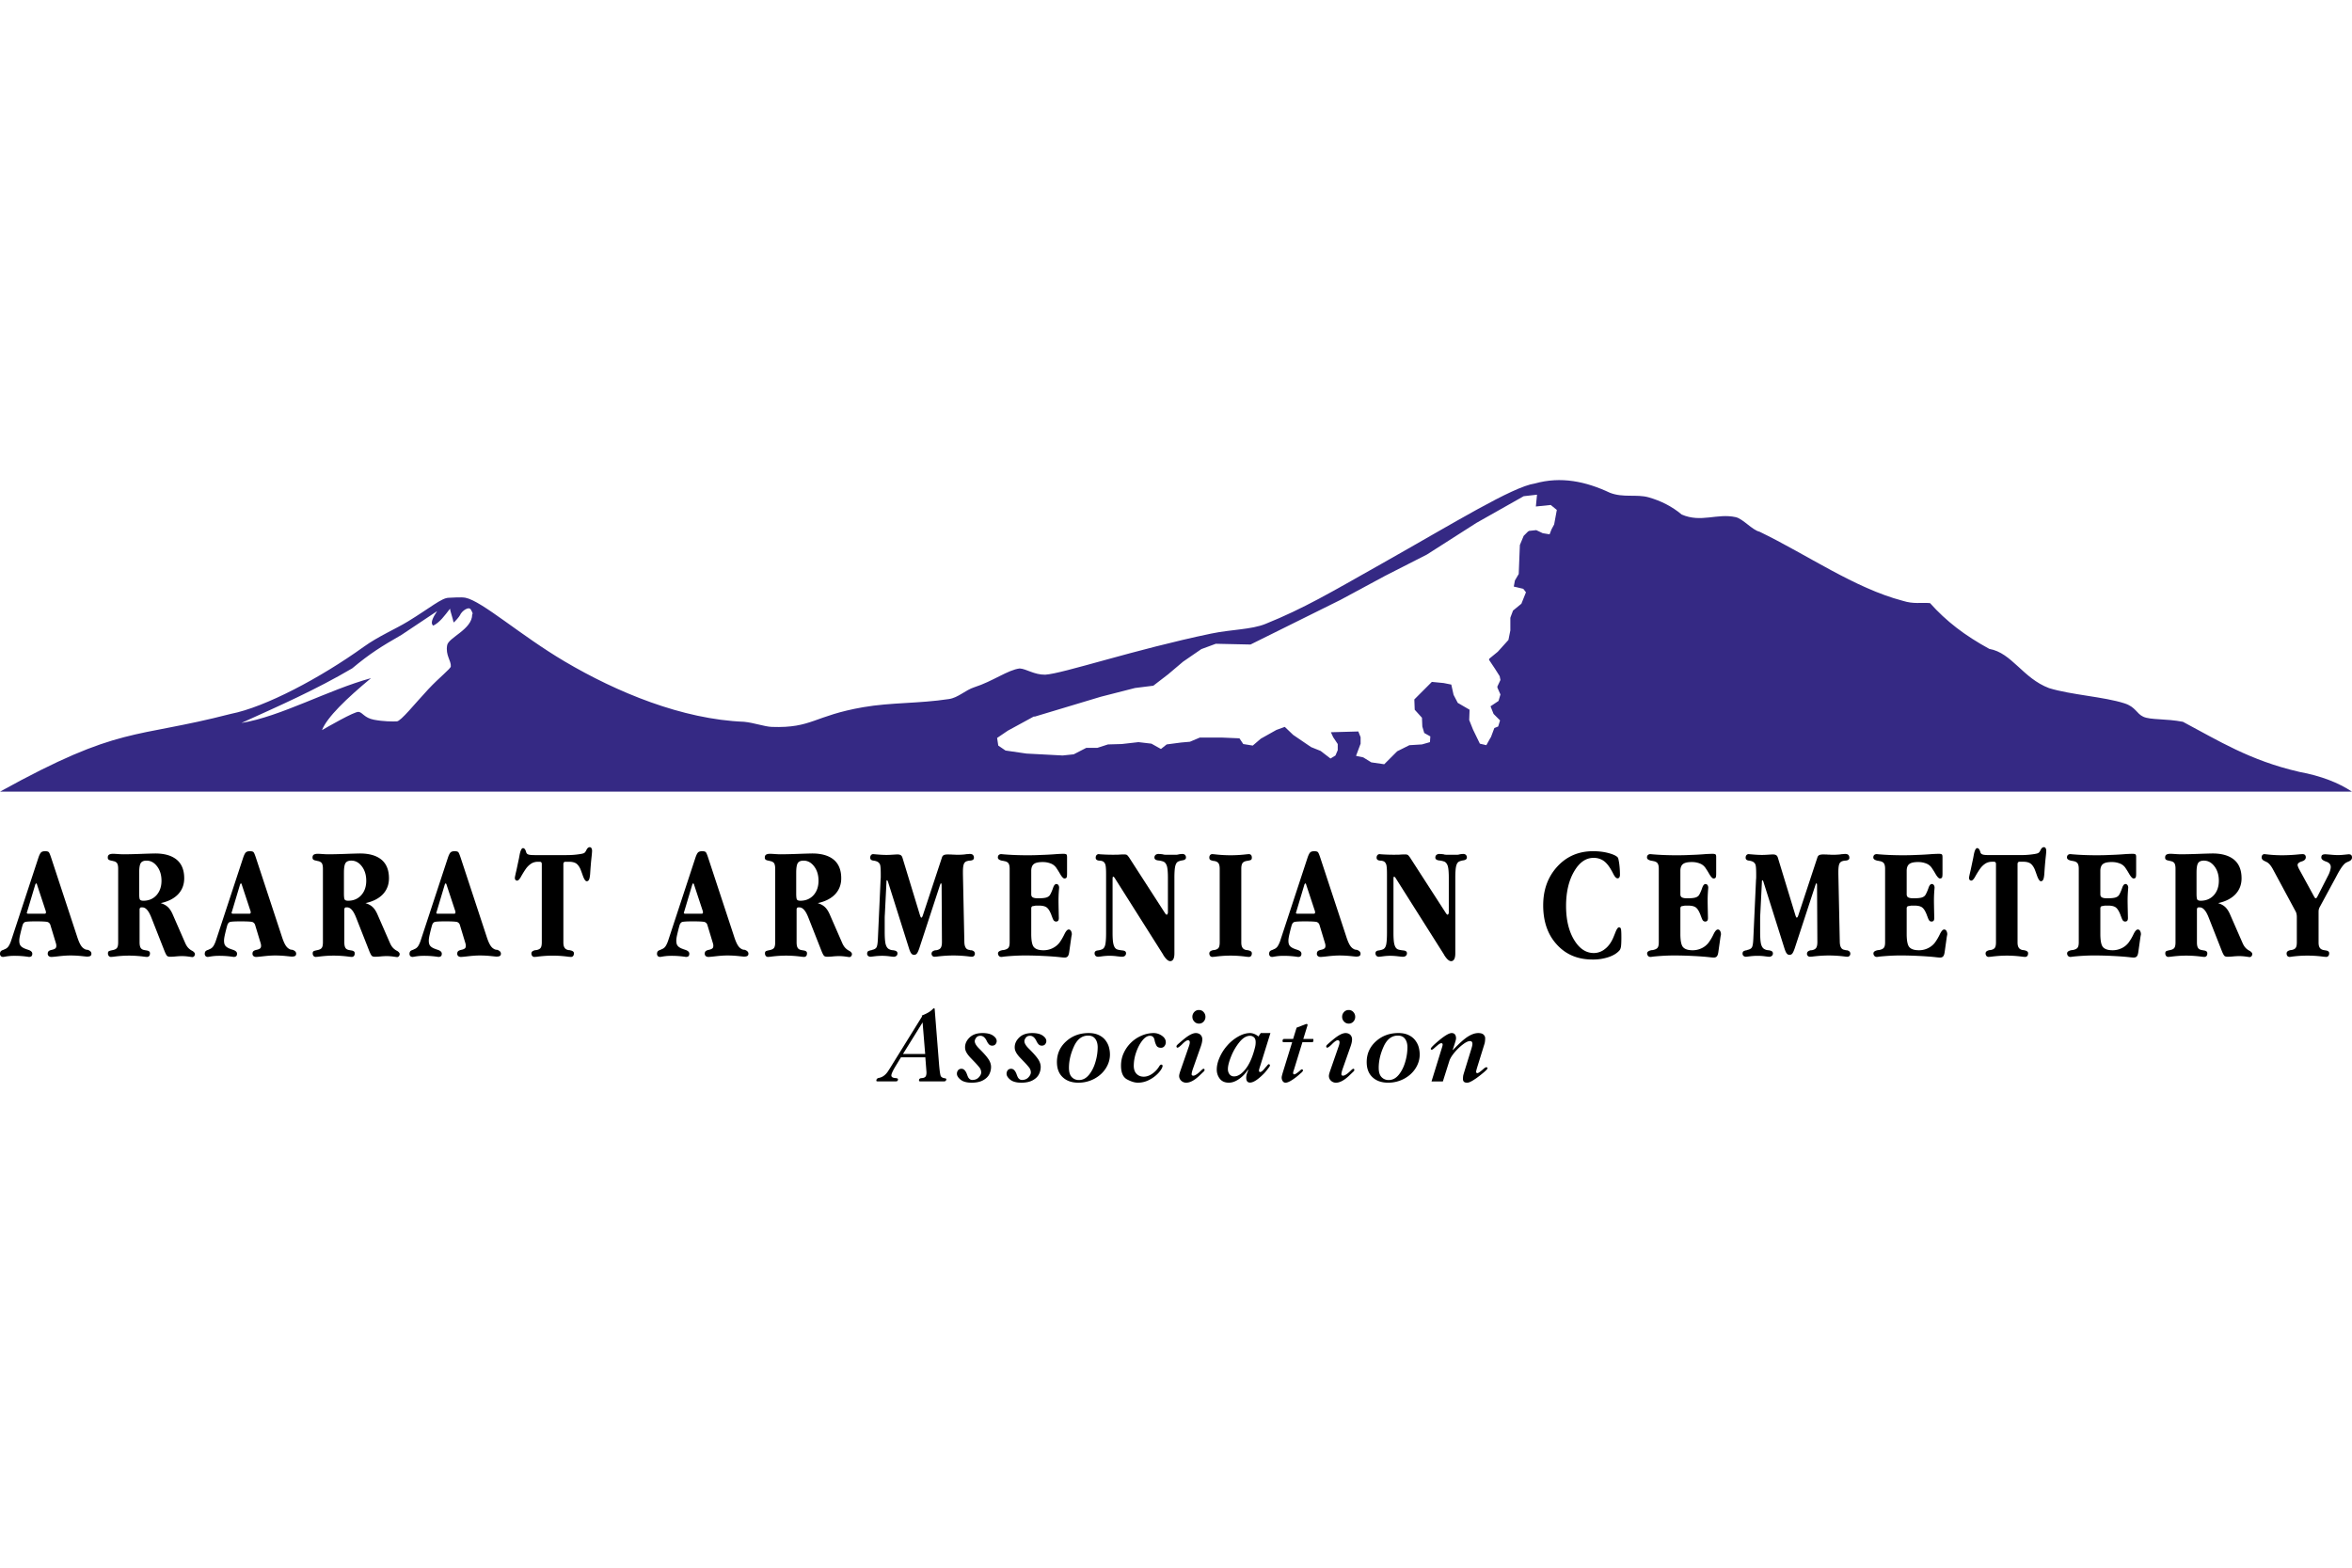 <svg width="240" height="160" fill="none" viewBox="0 0 240 160" xmlns="http://www.w3.org/2000/svg"><g clip-path="url(#prefix__a)"><path fill="#352984" fill-rule="evenodd" d="M0 80.796c12.354-6.83 13.55-5.348 23.546-7.935 3.52-.685 9.175-3.687 13.573-6.85 1.495-1.077 3.227-1.804 4.509-2.587 2.263-1.383 3.431-2.402 4.151-2.414.28-.005 1.279-.09 1.713-.004 1.69.333 5.615 3.838 10.123 6.5 5.338 3.153 12.003 5.914 18.31 6.16 1.02.1 2.096.497 2.83.523 4.122.144 4.266-1.135 9.344-2.015 2.832-.49 5.649-.36 8.72-.827.954-.132 1.679-.914 2.617-1.213 1.857-.591 3.428-1.775 4.616-1.91.675.037 1.47.648 2.6.636 1.801-.103 9.103-2.564 16.928-4.194 2.091-.436 4.093-.399 5.553-.99 3.962-1.605 6.572-3.165 11.868-6.152 7.455-4.205 13.328-7.838 15.618-8.179 2.676-.75 5.202-.207 7.658.946 1.352.532 2.731.121 3.948.466 1.248.354 2.383.923 3.38 1.758 1.982.86 3.606-.153 5.506.265.747.165 1.688 1.321 2.435 1.486 4.869 2.35 9.692 5.76 14.608 7.05 1.141.361 1.859.158 2.789.237 1.664 1.864 3.553 3.308 6.049 4.673 2.31.403 3.418 2.998 6.1 4.005 2.305.702 5.563.87 7.694 1.553 1.147.366 1.212 1.044 1.919 1.366.756.344 2.265.175 4.043.517 3.592 1.9 6.806 3.945 11.871 5.109 2.243.416 4.001 1.11 5.381 2.02zm48.183-18.074c.115-.142-.033-.277-.119-.474-.187-.432-.945.098-1.126.539-.051.125-.532.696-.654.738-.067-.372-.377-1.273-.366-1.401-.53.692-1.051 1.413-1.707 1.727-.329-.227-.065-.797.39-1.478l-3.628 2.421c-2.07 1.19-3.2 1.89-5.034 3.419-3.742 2.2-7.39 3.799-11.307 5.575 4.03-.659 8.846-3.376 13.229-4.576-2.538 2.11-4.488 3.991-5.005 5.307.523-.302 3.3-1.908 3.73-1.865.415.042.578.615 1.573.803.988.188 1.86.182 2.33.169.421-.012 1.85-1.822 3.225-3.292 1.12-1.198 2.27-2.08 2.288-2.318.045-.592-.558-1.13-.373-2.166.142-.792 2.554-1.614 2.554-3.128m79.419 3.059 9.175-4.553 4.549-2.452 4.277-2.179 5.054-3.23 4.821-2.724 1.361-.155-.117 1.206 1.516-.156.622.506-.272 1.479-.272.506-.195.505-.7-.116-.66-.312-.739.078-.117.078-.427.428-.389.934-.117 2.957-.389.662-.116.623.971.233.273.35-.467 1.168-.855.7-.234.623-.038.117v1.284l-.195.973-1.089 1.206-.855.7-.039.118.622.934.467.739.078.389-.311.661v.117l.311.7-.195.662-.816.545.311.779.661.661-.194.623-.389.155-.35.934-.078.117-.389.7-.661-.155-.699-1.44-.389-.973.038-1.05-1.205-.701-.427-.817-.234-1.05-.777-.156-1.206-.117-1.788 1.79.039 1.05.739.818.038.895.195.661.622.35-.039.584-.816.234-1.283.078-1.244.622L141.248 78l-1.322-.194-.817-.506-.738-.156.466-1.245v-.661l-.233-.584-2.799.078.233.506.466.7v.623l-.233.545-.505.311-1.011-.778-.972-.39-1.827-1.245-.856-.817-.855.311-1.594.895-.816.701-.972-.156-.389-.583-1.789-.078h-2.255l-1.011.428-.894.078-1.477.194-.583.467-.972-.545-1.322-.155-1.711.194-1.4.04-1.088.35h-1.128l-1.282.66-1.128.118-3.693-.195-2.138-.311-.739-.506-.117-.778 1.089-.74 2.643-1.44h.117l6.726-2.023 3.499-.895 1.866-.234 1.516-1.167 1.517-1.284 1.866-1.284 1.477-.545z" clip-rule="evenodd"/><path fill="#000" d="m5.219 87.538 2.635 8.005q.187.589.365.89.177.306.414.422.061.046.121.055a.4.4 0 0 0 .16.025h.017q.396.13.397.398 0 .162-.1.227-.103.07-.353.072-.065 0-.598-.059a11 11 0 0 0-1.124-.055q-.464 0-1.11.072-.638.075-.791.075a.42.42 0 0 1-.285-.092.31.31 0 0 1-.096-.24q0-.165.09-.251.09-.09.354-.146.252-.058.348-.155.083-.081.083-.243a1 1 0 0 0-.009-.138 2 2 0 0 0-.04-.16l-.558-1.84a.45.45 0 0 0-.285-.301q-.232-.064-1.195-.064-.882 0-1.093.064-.202.075-.284.397-.11.39-.234.931-.08.359-.08.578 0 .347.13.508.12.173.452.31a1 1 0 0 1 .13.05q.089.028.187.063.428.136.428.397 0 .179-.08.25-.082.082-.268.082a9.3 9.3 0 0 0-1.49-.113q-.509-.002-1.013.097a1 1 0 0 0-.113.016q-.16 0-.243-.083A.32.32 0 0 1 0 97.347q0-.153.072-.248.065-.09.292-.163a1 1 0 0 0 .089-.042.3.3 0 0 1 .058-.027q.034-.012.063-.028a.8.8 0 0 0 .326-.31q.153-.25.273-.637l2.752-8.37c.09-.263.18-.437.26-.517q.127-.13.421-.13.258 0 .362.088.09.083.25.575m-.55 5.442-.872-2.638a.5.5 0 0 0-.05-.136q-.032-.05-.057-.05-.022 0-.055.059a.5.5 0 0 0-.058.143l-.81 2.705-.016.03-.013.083c0 .025.01.044.038.055a.2.2 0 0 0 .105.025h1.642q.09 0 .121-.025a.08.08 0 0 0 .042-.072v-.105q0-.023-.006-.044-.003-.022-.01-.03m9.534-3.923v2.135q0 .52.082.625.087.112.34.113.827 0 1.344-.566.51-.575.51-1.473 0-.875-.444-1.464-.446-.591-1.08-.59-.419-.002-.581.234c-.114.16-.171.492-.171.986m2.196 3.116q.468.146.743.412c.188.18.358.444.508.803l1.26 2.884q.124.275.277.445a1.5 1.5 0 0 0 .469.348q.232.161.234.301a.33.33 0 0 1-.074.219.25.25 0 0 1-.194.096q-.016 0-.372-.05a5 5 0 0 0-.687-.05q-.273 0-.63.034a6 6 0 0 1-.557.033q-.244 0-.34-.105-.088-.097-.226-.422l-1.344-3.418q-.218-.567-.444-.826-.229-.269-.486-.267h-.113q-.1 0-.13.058-.05.055-.05.168v3.354q.002.373.114.552c.072.119.201.194.397.227l.185.033q.364.045.364.282c0 .13-.024.223-.08.284q-.08.096-.234.097l-.202-.017a12 12 0 0 0-1.639-.116 12 12 0 0 0-1.6.116q-.242.017-.219.017a.3.3 0 0 1-.226-.097.4.4 0 0 1-.088-.268q0-.152.08-.21.075-.056.406-.121.332-.066.444-.235.113-.163.113-.558v-7.514q0-.371-.105-.55-.104-.162-.372-.226a.2.2 0 0 1-.064-.008l-.033-.017a.1.1 0 0 0-.041-.008q-.291-.05-.362-.122-.083-.056-.083-.21.001-.21.13-.292.137-.088.42-.089.106 0 .469.025.356.025.604.025.614 0 1.81-.042a69 69 0 0 1 1.4-.041q1.446 0 2.216.647.75.64.75 1.886 0 .963-.62 1.627-.632.662-1.778.906m9.713-4.635 2.635 8.005q.187.589.365.89.177.306.414.422.061.046.121.055a.5.5 0 0 0 .16.025h.017q.397.129.397.398 0 .16-.1.227-.103.07-.353.071-.065 0-.598-.058a11 11 0 0 0-1.124-.055q-.464 0-1.11.072-.638.075-.791.075a.42.42 0 0 1-.285-.092.31.31 0 0 1-.096-.24q0-.165.09-.251.09-.09.354-.147.253-.056.348-.154.083-.081.083-.243a1 1 0 0 0-.009-.138 2 2 0 0 0-.04-.16l-.558-1.84a.45.45 0 0 0-.285-.302q-.232-.062-1.195-.063-.881 0-1.093.064-.202.075-.284.397-.111.39-.234.931-.08.359-.08.578 0 .347.13.508.12.173.452.31a1 1 0 0 1 .13.05q.089.028.188.063.426.135.427.397 0 .18-.08.249-.082.083-.268.083a9.3 9.3 0 0 0-1.49-.113q-.509-.002-1.013.096a1 1 0 0 0-.113.017q-.16 0-.243-.083a.32.32 0 0 1-.088-.235q0-.153.072-.248.065-.09.292-.163a1 1 0 0 0 .089-.042.3.3 0 0 1 .058-.027q.034-.013.063-.028a.8.8 0 0 0 .326-.31q.153-.25.273-.638l2.752-8.37c.09-.262.18-.436.26-.516q.127-.13.421-.13.258 0 .362.088.09.083.25.575m-.55 5.442-.872-2.639a.5.5 0 0 0-.05-.135q-.031-.05-.057-.05-.022 0-.055.059a.5.5 0 0 0-.058.143l-.81 2.705-.016.03-.013.083q-.002.038.038.055a.2.2 0 0 0 .105.025h1.642q.09 0 .121-.025a.08.08 0 0 0 .042-.072v-.105q0-.023-.006-.044-.003-.022-.01-.03m9.534-3.923v2.135q0 .52.082.625.087.112.34.113.827 0 1.344-.567.51-.574.51-1.472 0-.875-.444-1.464-.446-.592-1.08-.591-.419-.001-.581.235-.171.242-.171.986m2.196 3.116q.468.145.743.412.282.267.508.803l1.26 2.884q.125.275.277.445a1.5 1.5 0 0 0 .469.348q.233.161.234.301a.33.33 0 0 1-.074.218.25.25 0 0 1-.194.097q-.016 0-.372-.05a5 5 0 0 0-.687-.05q-.273 0-.63.034a6 6 0 0 1-.557.033q-.244 0-.34-.105-.088-.097-.226-.423l-1.344-3.417q-.218-.567-.444-.826-.229-.269-.486-.268h-.113q-.1 0-.13.059-.05.054-.05.168v3.353q.002.375.114.553c.072.119.201.194.397.227l.185.033q.364.045.364.281.002.194-.08.285-.08.096-.234.097l-.202-.017a12 12 0 0 0-1.639-.116q-.761 0-1.6.116-.241.017-.219.017a.3.3 0 0 1-.226-.097.4.4 0 0 1-.088-.268q0-.152.08-.21.075-.056.406-.121.331-.066.444-.235.113-.163.113-.558v-7.514q0-.372-.105-.55c-.069-.107-.193-.185-.372-.226a.2.2 0 0 1-.064-.008l-.033-.017a.1.1 0 0 0-.041-.008q-.291-.05-.362-.122-.083-.057-.083-.21.001-.21.13-.293.137-.088.42-.088.106 0 .469.025.356.025.604.025.613 0 1.81-.042a69 69 0 0 1 1.4-.041q1.446 0 2.216.646.75.64.75 1.887 0 .963-.62 1.627-.632.662-1.778.906m9.713-4.636 2.635 8.006q.186.589.365.89.177.306.413.422.063.046.122.055a.4.4 0 0 0 .16.025h.017q.397.129.397.398 0 .161-.1.226-.103.071-.353.072-.065 0-.598-.058a11 11 0 0 0-1.124-.055q-.463 0-1.11.072-.638.075-.791.074a.42.42 0 0 1-.285-.09.31.31 0 0 1-.096-.241q0-.165.09-.251.09-.09.354-.147.253-.056.348-.154.083-.08.083-.244a1 1 0 0 0-.009-.138 2 2 0 0 0-.041-.16l-.557-1.84a.45.45 0 0 0-.285-.3q-.232-.064-1.195-.064-.882 0-1.093.063-.202.075-.284.398-.11.39-.234.931-.08.359-.08.577 0 .348.13.509.12.173.452.309a1 1 0 0 1 .13.05l.187.063q.428.137.428.398 0 .178-.08.249-.082.083-.268.083a9.3 9.3 0 0 0-1.49-.113q-.509-.002-1.013.096a1 1 0 0 0-.113.017q-.16 0-.243-.083a.32.32 0 0 1-.088-.235q0-.153.072-.249.065-.09.292-.162a1 1 0 0 0 .089-.042.3.3 0 0 1 .058-.027.82.82 0 0 0 .39-.337c.101-.166.192-.382.272-.639l2.752-8.37c.09-.262.18-.436.26-.516q.127-.13.421-.13.258 0 .362.088.09.082.25.575m-.55 5.442-.872-2.638a.5.5 0 0 0-.05-.135q-.031-.05-.057-.05-.021 0-.056.058a.5.5 0 0 0-.058.144l-.808 2.704-.017.03-.013.084q-.002.038.038.055a.2.2 0 0 0 .105.025h1.642q.09 0 .121-.025a.08.08 0 0 0 .042-.072v-.105q0-.024-.006-.044-.003-.022-.01-.03m11.623-5.027h-.398q-.088 0-.135.058-.058.056-.058.177v8.005q0 .364.13.542.121.185.41.234.034 0 .075.003a.3.3 0 0 1 .064.014c.265.047.397.15.397.298q0 .194-.082.285-.08.096-.232.097a5 5 0 0 0-.218-.017 12 12 0 0 0-1.634-.116q-.782 0-1.64.116-.241.017-.217.017a.3.3 0 0 1-.227-.097.4.4 0 0 1-.088-.268q0-.248.414-.331h.072q.34-.057.46-.235.113-.161.114-.558v-7.989q0-.12-.05-.177a.2.2 0 0 0-.143-.058h-.205q-.36-.001-.654.169a2 2 0 0 0-.566.54q-.178.246-.452.714-.257.5-.444.5a.22.22 0 0 1-.172-.072.34.34 0 0 1-.063-.21c0-.061.052-.32.163-.785l.256-1.204.05-.268q.136-.776.364-.776.186 0 .298.331l.033.113q.064.164.235.21.162.058.654.058h3.182q.645 0 1.187-.072.542-.067.648-.146.113-.049.24-.323.14-.269.326-.268.12 0 .177.097a.54.54 0 0 1 .066.284q0 .178-.083.906-.062.623-.113 1.431-.038.451-.113.589-.08.17-.235.17-.194 0-.402-.582a16 16 0 0 0-.243-.663q-.187-.403-.436-.575-.27-.169-.712-.168m14.182-.416 2.636 8.005q.186.589.365.89.177.306.413.422a.3.3 0 0 0 .122.055.4.4 0 0 0 .16.025h.017q.397.13.397.398 0 .162-.1.227-.103.071-.353.072-.066 0-.598-.059a11 11 0 0 0-1.124-.055q-.464 0-1.11.072-.638.075-.791.075a.42.42 0 0 1-.285-.092.31.31 0 0 1-.096-.24q0-.165.09-.251.09-.09.354-.146.252-.058.348-.155.083-.081.083-.243a1 1 0 0 0-.008-.138 2 2 0 0 0-.042-.16l-.557-1.84a.45.45 0 0 0-.285-.301q-.232-.064-1.195-.064-.881 0-1.093.064-.202.075-.284.397-.11.39-.234.931-.08.359-.08.578 0 .347.13.508.12.173.452.31a1 1 0 0 1 .13.05q.089.028.187.063.428.136.428.397 0 .179-.08.25-.082.082-.268.082a9.3 9.3 0 0 0-1.49-.113q-.509-.002-1.013.097a1 1 0 0 0-.113.016q-.16 0-.243-.083a.32.32 0 0 1-.088-.235q0-.153.072-.248.065-.09.292-.163a1 1 0 0 0 .089-.042.3.3 0 0 1 .058-.027q.034-.012.063-.028a.8.8 0 0 0 .326-.31q.153-.25.273-.637l2.752-8.37c.09-.263.18-.437.26-.517q.127-.13.421-.13.258 0 .362.088.09.083.25.575m-.549 5.442-.872-2.638a.5.5 0 0 0-.05-.136q-.032-.05-.057-.05-.022 0-.055.059a.5.5 0 0 0-.059.143l-.808 2.705-.017.03-.013.083q-.002.038.038.055a.2.2 0 0 0 .105.025h1.642q.09 0 .121-.025a.08.08 0 0 0 .042-.072v-.105q0-.024-.006-.044-.003-.022-.01-.03m9.534-3.923v2.135q0 .52.082.625.087.112.34.113.827 0 1.344-.566.51-.575.51-1.473 0-.875-.444-1.464-.446-.591-1.08-.59-.419-.002-.581.234c-.114.16-.171.492-.171.986m2.196 3.116q.468.146.743.412c.188.18.358.444.508.803l1.26 2.884q.124.275.277.445a1.5 1.5 0 0 0 .469.348q.233.161.234.301a.33.33 0 0 1-.074.219.25.25 0 0 1-.194.096q-.016 0-.372-.05a5 5 0 0 0-.687-.05q-.273 0-.63.034a6 6 0 0 1-.557.033q-.244 0-.34-.105c-.058-.066-.135-.204-.226-.422l-1.344-3.417q-.218-.569-.444-.826-.229-.269-.486-.268h-.113q-.1 0-.13.058-.05.055-.05.168v3.354q.002.373.114.552c.072.119.201.194.397.227l.185.033q.365.045.365.282.001.194-.08.284-.08.096-.235.097l-.202-.017a12 12 0 0 0-1.639-.116 12 12 0 0 0-1.6.116q-.242.017-.219.017a.3.3 0 0 1-.226-.097.4.4 0 0 1-.088-.268q0-.152.08-.21.075-.056.406-.121.332-.066.444-.235.113-.163.113-.558v-7.514q0-.371-.105-.55-.104-.162-.372-.226a.2.2 0 0 1-.064-.008l-.033-.017a.1.1 0 0 0-.041-.008q-.291-.05-.362-.122-.083-.056-.083-.21 0-.21.13-.292.137-.088.42-.089.106 0 .469.025.356.025.604.025.614 0 1.81-.042a69 69 0 0 1 1.4-.041q1.445 0 2.216.647.75.64.75 1.886 0 .963-.62 1.627-.632.662-1.778.906m8.64-4.652 1.801 5.914q.043.121.072.169.025.05.058.05.04 0 .088-.072a1 1 0 0 0 .08-.197l1.935-5.864a.4.4 0 0 1 .194-.252q.145-.062.436-.063l.38.011q.072.011.251.011.088.011.445.01.17.001.444-.018.153-.009.356-.044.106 0 .185-.011.073-.009.163-.009.203 0 .306.097.107.107.105.301 0 .249-.394.282a1 1 0 0 0-.301.05.46.46 0 0 0-.332.298q-.095.228-.096.793v.234l.146 6.948q.014.38.138.566.112.194.378.227.025 0 .041.008l.034.017q.02.008.104.008h.03q.348.078.348.348a.304.304 0 0 1-.314.315q.016 0-.194-.017a13 13 0 0 0-1.689-.113q-.802 0-1.691.113a4 4 0 0 0-.218.017.3.3 0 0 1-.227-.089.32.32 0 0 1-.088-.226q0-.261.38-.348h.04a.3.3 0 0 0 .08-.008.1.1 0 0 0 .049-.009q.29-.063.397-.243.113-.185.114-.566l-.033-5.818a1 1 0 0 0-.017-.135q-.008-.05-.05-.05-.02 0-.046.042-.017.03-.05.127l-2.117 6.466q-.138.396-.243.525a.35.35 0 0 1-.276.138.34.34 0 0 1-.281-.13q-.116-.12-.243-.519l-2.158-6.842a.4.4 0 0 0-.05-.097.1.1 0 0 0-.063-.025q-.009 0-.025.05a.5.5 0 0 0-.008.119l-.163 3.279q-.017.241-.017.444v1.351q0 .944.105 1.31.117.388.373.494a.8.8 0 0 0 .196.072q.11.025.232.025l.05.016q.347.056.347.299 0 .169-.105.251a.42.42 0 0 1-.293.097q-.061 0-.444-.05a6 6 0 0 0-.71-.047q-.388.001-.777.047-.394.05-.42.05a.4.4 0 0 1-.251-.089.3.3 0 0 1-.097-.226q0-.138.064-.218.074-.074.317-.13a.2.2 0 0 0 .072-.008q.008-.008.017-.011l.016-.014c.243-.047.398-.138.47-.265q.113-.188.143-.876l.276-6.039a1 1 0 0 0 .01-.118q.006-.075.006-.141v-.315q0-.779-.08-.973a.6.6 0 0 0-.317-.306 1.5 1.5 0 0 0-.331-.083q-.348-.033-.348-.299a.4.4 0 0 1 .088-.268.3.3 0 0 1 .227-.096q-.04 0 .46.041.504.042.883.042.274 0 .646-.025.382-.025.478-.025.202 0 .331.072.12.082.171.243m16.802-.066v1.71q-.001.322-.055.406-.067.088-.21.088-.187.001-.494-.55a8 8 0 0 0-.301-.477 1.2 1.2 0 0 0-.566-.487 2.2 2.2 0 0 0-.872-.162q-.63 0-.889.201-.268.203-.267.713v2.373q0 .232.154.315.161.096.541.097.575-.001.842-.08.266-.083.378-.269.148-.248.301-.679.136-.43.348-.431.12 0 .201.105.079.107.08.276l-.017.196c-.03.379-.046.74-.046 1.091q0 .27.016 1.061.017.795.017.738 0 .185-.066.276-.072.088-.219.088a.3.3 0 0 1-.218-.096q-.082-.084-.193-.407a1 1 0 0 1-.066-.177l-.072-.17q-.203-.47-.453-.622-.253-.154-.736-.155h-.251q-.038 0-.089.003a.3.3 0 0 0-.072.014l-.187.033q-.105.006-.144.072-.05.056-.049.163v2.596q0 1.06.276 1.362.28.315.977.315c.322 0 .632-.069.921-.21q.43-.21.704-.566.234-.31.494-.834.24-.51.453-.511.136 0 .226.138a.7.7 0 0 1 .088.381 5 5 0 0 0-.072.412l-.196 1.392q-.046.31-.151.423-.107.12-.318.121-.104 0-.394-.033-.737-.083-1.767-.132a39 39 0 0 0-1.838-.05 22 22 0 0 0-2.188.116q-.186.033-.26.033-.169 0-.251-.105a.36.36 0 0 1-.096-.26q0-.242.477-.331h.066q.378-.066.516-.235.13-.154.13-.558v-7.514q0-.371-.121-.55-.12-.17-.42-.226a.2.2 0 0 1-.052-.008l-.061-.017a.3.3 0 0 0-.075-.008q-.475-.09-.474-.334-.001-.164.096-.263a.4.4 0 0 1 .265-.083q-.016 0 .163.017 1.13.1 2.495.1.8 0 1.413-.034a30 30 0 0 0 1.62-.09q.078 0 .168-.01l.428-.016q.257 0 .339.058.071.054.072.257zm10.954 2.14v7.708q0 .38-.105.583-.111.21-.323.21-.315 0-.712-.639l-.016-.041-4.952-7.834a.5.5 0 0 0-.071-.08.14.14 0 0 0-.081-.025q-.024 0-.033.058a1 1 0 0 0-.016.177v5.5q0 .866.105 1.207.099.363.339.47.164.07.558.113.372.033.372.281a.33.33 0 0 1-.113.268q-.104.096-.315.097-.073 0-.502-.05a5.6 5.6 0 0 0-1.487 0 6 6 0 0 1-.428.05.37.37 0 0 1-.268-.097.37.37 0 0 1-.096-.268c0-.16.11-.257.331-.281q.236-.033.397-.1.249-.08.348-.436.097-.356.097-1.254V89.2q0-.706-.072-.956-.09-.26-.276-.34a.9.9 0 0 0-.331-.066q-.381-.025-.381-.299 0-.162.088-.268a.29.29 0 0 1 .227-.096c-.009 0 .027.002.113.014a19 19 0 0 0 1.876.04q.22-.015.414-.024h.194q.185 0 .267.05.072.04.235.268l3.662 5.677a.5.5 0 0 0 .091.113q.04.04.072.041.059 0 .088-.072a.3.3 0 0 0 .042-.163v-3.525q0-.817-.097-1.179-.114-.374-.364-.48a2 2 0 0 0-.511-.114q-.402-.046-.403-.296a.34.34 0 0 1 .113-.27.45.45 0 0 1 .307-.097 3 3 0 0 1 .441.039q.03 0 .036.008.017 0 .033.017l.185.016h1.157l.113-.016.066-.017a2 2 0 0 1 .403-.047q.161-.002.268.097a.37.37 0 0 1 .096.268q0 .22-.331.281-.236.034-.397.1-.249.079-.348.428-.104.342-.105 1.263m6.826-.95v7.547q0 .364.129.542.12.185.412.234.033 0 .074.003a.3.3 0 0 1 .064.014c.265.047.397.15.397.298q0 .194-.083.285-.078.097-.231.097.02 0-.218-.017a12 12 0 0 0-1.643-.116q-.774 0-1.631.116-.24.017-.218.017a.3.3 0 0 1-.226-.097.4.4 0 0 1-.088-.268c0-.165.138-.279.414-.331h.063q.349-.057.469-.235.113-.163.113-.558v-7.514q0-.355-.113-.541-.104-.17-.38-.235a.03.03 0 0 0-.02-.008.1.1 0 0 1-.036-.009h-.082q-.291-.064-.354-.13-.074-.07-.074-.218 0-.153.088-.26a.3.3 0 0 1 .226-.088q-.024 0 .205.017a13.7 13.7 0 0 0 3.3 0q.226-.017.205-.017.145 0 .232.089.082.09.082.276 0 .145-.074.21-.062.056-.364.105-.362.049-.5.218-.137.18-.138.575m8.059-1.107 2.636 8.005q.186.589.364.89.178.306.414.422.063.046.121.055a.5.5 0 0 0 .16.025h.017q.397.129.397.398 0 .16-.099.227-.104.07-.353.071-.065 0-.599-.058a11 11 0 0 0-1.123-.055q-.464 0-1.11.072-.638.075-.792.075a.42.42 0 0 1-.284-.092.3.3 0 0 1-.097-.24q0-.165.091-.251.088-.09.354-.147.252-.056.347-.154.083-.081.083-.243a1 1 0 0 0-.008-.138 2 2 0 0 0-.042-.16l-.557-1.84a.45.45 0 0 0-.284-.302q-.234-.062-1.195-.063-.882 0-1.093.064-.202.075-.285.397-.11.39-.234.931-.079.359-.08.578 0 .347.13.508.12.173.452.31a1 1 0 0 1 .13.05q.09.028.188.063.427.135.428.397 0 .18-.081.249-.082.083-.267.083a9.3 9.3 0 0 0-1.49-.113q-.51-.002-1.013.096a1 1 0 0 0-.114.017q-.16 0-.242-.083a.32.32 0 0 1-.089-.235q0-.153.072-.248.065-.09.293-.163a1 1 0 0 0 .088-.042.3.3 0 0 1 .058-.027q.034-.013.064-.028a.8.8 0 0 0 .325-.31 2.8 2.8 0 0 0 .273-.638l2.752-8.37q.138-.395.259-.516.129-.13.423-.13.257 0 .361.088.091.083.251.575m-.549 5.442-.872-2.639a.5.5 0 0 0-.05-.135q-.033-.05-.058-.05-.021 0-.055.059a.4.4 0 0 0-.058.143l-.809 2.705-.016.03-.014.083q-.001.038.039.055a.2.2 0 0 0 .104.025h1.642q.09 0 .122-.025a.08.08 0 0 0 .041-.072v-.105q-.001-.023-.005-.044a.1.1 0 0 0-.011-.03m14.327-3.384v7.707q0 .38-.105.583-.113.21-.323.21-.315 0-.712-.639l-.017-.041-4.951-7.834a.5.5 0 0 0-.072-.08.13.13 0 0 0-.08-.025q-.024 0-.033.058a1 1 0 0 0-.016.177v5.5q0 .866.104 1.207.1.363.34.47.163.07.557.113.373.033.373.281a.33.33 0 0 1-.113.268q-.103.096-.315.097-.073 0-.502-.05a7 7 0 0 0-.759-.05q-.348 0-.729.05-.371.05-.427.05a.37.37 0 0 1-.268-.097.37.37 0 0 1-.097-.268c0-.16.111-.257.331-.281q.237-.033.398-.1.248-.08.348-.436.095-.356.096-1.254V89.2q0-.706-.072-.956-.09-.26-.275-.34a.9.9 0 0 0-.332-.066q-.38-.025-.38-.299 0-.162.088-.268a.3.3 0 0 1 .226-.096c-.008 0 .028.002.113.014a19 19 0 0 0 1.877.04q.219-.015.414-.024h.193a.54.54 0 0 1 .268.05q.072.04.235.268l3.662 5.677a.5.5 0 0 0 .091.113q.039.04.072.041.058 0 .088-.072a.3.3 0 0 0 .041-.163v-3.525q0-.817-.096-1.179c-.078-.249-.196-.409-.365-.48a2 2 0 0 0-.51-.114q-.403-.046-.403-.296 0-.174.113-.27a.44.44 0 0 1 .306-.097 3 3 0 0 1 .442.039q.028 0 .036.008.017 0 .033.017l.185.016h1.156l.113-.016.139-.034q.17-.03.331-.03.16-.002.267.097a.36.36 0 0 1 .097.268q0 .22-.331.281-.236.034-.398.1-.248.079-.347.428-.104.342-.105 1.263m8.969 2.799q0-2.386 1.446-3.958 1.438-1.562 3.654-1.561.856 0 1.592.199.728.203.922.447.065.08.146.633a9 9 0 0 1 .072 1.124.5.5 0 0 1-.063.268q-.057.097-.188.097-.208 0-.461-.52a7 7 0 0 0-.218-.395q-.363-.625-.776-.897a1.76 1.76 0 0 0-.993-.276q-1.175 0-1.982 1.392-.816 1.4-.817 3.513c0 1.395.271 2.547.809 3.448q.816 1.359 2.02 1.359a1.8 1.8 0 0 0 1.14-.412q.51-.39.834-1.127.09-.21.218-.533.21-.55.38-.55.147 0 .194.152.05.154.049.876 0 .654-.041.94-.046.273-.168.403-.382.425-1.093.665a5 5 0 0 1-1.642.249q-2.262 0-3.643-1.53-1.392-1.513-1.391-4.006m17.652-4.939v1.71q0 .322-.055.406-.065.088-.21.089-.187 0-.494-.55a8 8 0 0 0-.301-.478 1.22 1.22 0 0 0-.565-.486 2.2 2.2 0 0 0-.873-.163q-.63-.001-.888.202-.269.202-.268.712v2.373q0 .233.155.315.16.096.541.097.573-.001.841-.08.266-.083.378-.268.149-.249.301-.68.137-.43.348-.43.12 0 .201.104.08.107.08.276l-.016.197q-.046.566-.047 1.09 0 .27.017 1.061l.016.738q0 .186-.066.276-.072.088-.218.089a.3.3 0 0 1-.218-.097q-.082-.082-.193-.406a1 1 0 0 1-.067-.177l-.072-.171q-.203-.468-.452-.622-.253-.153-.737-.154h-.251l-.088.002a.3.3 0 0 0-.072.014l-.188.033q-.105.008-.143.072-.05.057-.05.163v2.597q0 1.06.276 1.362.281.314.977.314.486 0 .922-.21a1.95 1.95 0 0 0 .703-.566 5 5 0 0 0 .494-.834q.24-.51.453-.51.135 0 .226.137a.7.7 0 0 1 .089.381 5 5 0 0 0-.072.412l-.196 1.392q-.048.31-.152.423-.107.12-.317.121-.105 0-.395-.033-.736-.083-1.766-.132a39 39 0 0 0-1.838-.05q-1.035 0-2.189.116a2 2 0 0 1-.259.033q-.169 0-.251-.105a.36.36 0 0 1-.097-.26c0-.16.16-.273.477-.33h.067q.378-.066.516-.236.128-.154.129-.558v-7.513q0-.372-.121-.55-.121-.17-.419-.227a.2.2 0 0 1-.053-.008l-.061-.016a.3.3 0 0 0-.074-.009q-.476-.09-.475-.334-.002-.164.097-.262a.4.4 0 0 1 .265-.083q-.016 0 .162.016 1.13.1 2.495.1.8 0 1.413-.033a30 30 0 0 0 1.62-.092q.079 0 .169-.008l.427-.016q.257 0 .34.058.071.053.072.256m6.29.067 1.802 5.914q.043.121.072.168.025.05.058.05c.028 0 .055-.025.089-.072.038-.078.066-.14.08-.196l1.934-5.865a.4.4 0 0 1 .194-.251q.144-.063.436-.064l.38.011q.072.011.251.011.088.012.445.011.17.001.444-.019.153-.008.356-.044.105 0 .185-.011.073-.008.163-.008.202 0 .306.096.106.107.105.301 0 .249-.394.282a1 1 0 0 0-.301.05.47.47 0 0 0-.332.298q-.095.228-.096.793v.235l.146 6.947q.015.38.138.566.113.195.378.227a.1.1 0 0 1 .041.008l.034.017a.4.4 0 0 0 .104.008h.031q.347.078.347.348a.3.3 0 0 1-.314.315l-.194-.017a13 13 0 0 0-1.689-.113q-.802.001-1.691.113-.242.017-.218.017a.32.32 0 0 1-.227-.088.3.3 0 0 1-.088-.227q0-.261.381-.348h.038a.3.3 0 0 0 .081-.008.1.1 0 0 0 .049-.008q.29-.064.398-.244.112-.186.113-.566l-.033-5.818a1 1 0 0 0-.017-.135q-.008-.05-.05-.05-.02 0-.046.042a1 1 0 0 0-.05.127l-2.117 6.467q-.138.394-.243.525a.35.35 0 0 1-.276.138.34.34 0 0 1-.281-.13q-.115-.12-.243-.52l-2.158-6.842a.4.4 0 0 0-.05-.096.1.1 0 0 0-.063-.025q-.009 0-.025.05a.5.5 0 0 0-.008.118l-.163 3.279a7 7 0 0 0-.017.445v1.351q0 .944.105 1.31.117.388.373.493a.8.8 0 0 0 .196.072q.112.025.232.025l.049.017c.232.035.348.138.348.298q0 .169-.105.252a.42.42 0 0 1-.292.096q-.064 0-.445-.05a6 6 0 0 0-.709-.046q-.389 0-.778.047-.394.05-.42.05a.4.4 0 0 1-.251-.09.3.3 0 0 1-.097-.226q0-.138.064-.218.074-.073.317-.13a.2.2 0 0 0 .072-.008l.017-.011.016-.014c.243-.047.398-.138.469-.265q.114-.187.144-.876l.276-6.038q.007-.041.011-.119.005-.075.005-.141v-.315q0-.778-.08-.972a.6.6 0 0 0-.317-.307 1.5 1.5 0 0 0-.331-.083q-.348-.033-.348-.298a.4.4 0 0 1 .088-.268.3.3 0 0 1 .227-.097q-.04 0 .46.041.504.042.884.042.273 0 .645-.025.382-.025.478-.025.202 0 .331.072.12.082.171.243m16.803-.067v1.71q-.001.322-.055.406-.065.088-.21.089-.187 0-.494-.55a8 8 0 0 0-.301-.478 1.2 1.2 0 0 0-.566-.486 2.2 2.2 0 0 0-.872-.163q-.63-.001-.889.202-.268.202-.267.712v2.373q0 .233.154.315.161.096.541.097.575-.001.842-.08.266-.083.378-.268.148-.249.301-.68.137-.43.348-.43.12 0 .201.104.079.107.08.276l-.016.197q-.047.566-.047 1.09 0 .27.016 1.061.017.797.017.738 0 .186-.066.276-.072.088-.219.089a.28.28 0 0 1-.217-.097q-.083-.082-.194-.406a1 1 0 0 1-.066-.177l-.072-.171q-.203-.468-.452-.622-.254-.153-.737-.154h-.251l-.089.002a.3.3 0 0 0-.072.014l-.187.033q-.105.008-.144.072-.05.057-.049.163v2.597q0 1.06.276 1.362.28.314.977.314c.322 0 .632-.069.921-.21q.43-.21.704-.566a5.3 5.3 0 0 0 .494-.834q.24-.51.453-.51.136 0 .226.137a.7.7 0 0 1 .088.381 5 5 0 0 0-.071.412l-.196 1.392q-.047.31-.152.423-.107.12-.318.121-.104 0-.394-.033-.736-.083-1.767-.132a39 39 0 0 0-1.838-.05q-1.034 0-2.188.116-.186.033-.26.033-.169 0-.251-.105a.36.36 0 0 1-.096-.26c0-.16.16-.273.477-.33h.066q.378-.066.516-.236.13-.154.13-.558v-7.513q0-.372-.121-.55-.12-.17-.42-.227a.2.2 0 0 1-.052-.008l-.061-.016a.3.3 0 0 0-.074-.009q-.476-.09-.475-.334-.001-.164.096-.262a.4.4 0 0 1 .265-.083q-.016 0 .163.016 1.13.1 2.495.1.8 0 1.413-.033a30 30 0 0 0 1.62-.092q.078 0 .168-.008l.428-.016q.256 0 .339.058.071.053.072.256zm8.249.497h-.397q-.089 0-.135.058-.058.055-.058.177v8.006q0 .363.129.541.12.186.412.235.032 0 .074.003a.3.3 0 0 1 .064.013c.265.047.397.15.397.299q0 .194-.083.284-.078.096-.232.097.021 0-.217-.017a12 12 0 0 0-1.634-.115q-.782 0-1.64.115-.241.017-.218.017a.3.3 0 0 1-.226-.097.4.4 0 0 1-.088-.268q0-.248.414-.331h.072q.34-.058.46-.235.113-.161.114-.558v-7.989q0-.12-.05-.177a.2.2 0 0 0-.144-.058h-.204q-.36 0-.654.169a2 2 0 0 0-.566.541q-.178.244-.452.713-.257.5-.445.5a.22.22 0 0 1-.171-.072.34.34 0 0 1-.063-.21q-.002-.089.163-.785l.256-1.204.05-.268q.136-.775.364-.776.186 0 .298.331l.033.114q.064.163.235.21.16.057.654.058h3.182q.645 0 1.187-.072.54-.067.648-.147.113-.048.24-.323.14-.269.326-.268.12.001.177.097a.54.54 0 0 1 .066.285q0 .177-.083.906-.062.622-.113 1.43-.038.453-.113.589-.08.17-.235.171-.192.001-.403-.583a14 14 0 0 0-.243-.663q-.186-.403-.436-.574-.269-.17-.712-.169m11.512-.497v1.71q0 .322-.055.406-.065.088-.21.089-.187 0-.494-.55a8 8 0 0 0-.301-.478 1.2 1.2 0 0 0-.565-.486 2.2 2.2 0 0 0-.872-.163q-.631-.001-.889.202-.269.202-.268.712v2.373q.001.233.155.315.16.096.541.097.574-.001.841-.08.266-.083.378-.268.149-.249.301-.68.136-.43.348-.43.12 0 .201.104a.45.45 0 0 1 .081.276q0-.015-.017.197-.046.566-.047 1.09 0 .27.017 1.061l.016.738q0 .186-.066.276-.072.088-.218.089a.3.3 0 0 1-.218-.097q-.082-.082-.193-.406a1.3 1.3 0 0 1-.067-.177l-.072-.171q-.204-.468-.452-.622-.252-.153-.737-.154h-.251l-.088.002a.3.3 0 0 0-.072.014l-.188.033q-.105.008-.143.072-.05.057-.05.163v2.597q0 1.06.276 1.362.282.314.977.314.486 0 .922-.21a1.95 1.95 0 0 0 .703-.566 5 5 0 0 0 .494-.834q.24-.51.453-.51.136 0 .226.137a.7.7 0 0 1 .089.381 5 5 0 0 0-.072.412l-.196 1.392q-.047.31-.152.423-.108.12-.317.121-.104 0-.395-.033-.736-.083-1.766-.132a39 39 0 0 0-1.838-.05q-1.035 0-2.189.116a2 2 0 0 1-.259.033q-.169 0-.251-.105a.36.36 0 0 1-.097-.26c0-.16.16-.273.478-.33h.066q.378-.066.516-.236.129-.154.13-.558v-7.513q-.001-.372-.122-.55-.121-.17-.419-.227a.2.2 0 0 1-.053-.008l-.061-.016a.3.3 0 0 0-.074-.009q-.475-.09-.475-.334-.001-.164.097-.262a.4.4 0 0 1 .265-.083q-.016 0 .162.016 1.13.1 2.495.1.8 0 1.413-.033a30 30 0 0 0 1.62-.092q.078 0 .169-.008l.427-.016q.257 0 .34.058.071.053.072.256m6.161 1.602v2.136q0 .519.082.624.087.113.34.113.827 0 1.344-.566.51-.575.51-1.473 0-.874-.444-1.464-.446-.591-1.079-.59-.42 0-.582.234c-.113.16-.171.492-.171.986m2.196 3.116q.469.146.743.412c.188.18.359.445.508.804l1.261 2.883q.124.275.276.445.162.186.436.332l.033.016q.233.16.234.302a.33.33 0 0 1-.074.218.25.25 0 0 1-.193.097q-.017 0-.373-.05a5 5 0 0 0-.687-.05q-.273 0-.629.033a6 6 0 0 1-.558.033q-.245 0-.339-.105c-.058-.066-.136-.204-.227-.422l-1.344-3.417q-.218-.569-.444-.826-.229-.269-.486-.268h-.113q-.1 0-.13.058-.05.055-.049.168v3.354q0 .374.113.553c.072.118.201.193.397.226l.185.033q.365.045.365.282.001.194-.08.284-.08.096-.235.097l-.202-.017a12 12 0 0 0-1.639-.115q-.761 0-1.6.115a4 4 0 0 0-.218.017.3.3 0 0 1-.227-.097.4.4 0 0 1-.088-.268q0-.151.08-.21.075-.056.406-.121.332-.065.444-.235.113-.163.113-.558v-7.514q0-.371-.105-.55-.103-.162-.372-.226a.2.2 0 0 1-.064-.008l-.033-.017a.1.1 0 0 0-.041-.008q-.29-.05-.362-.121-.082-.058-.082-.21 0-.211.129-.293.137-.088.42-.089.106 0 .469.025.356.025.604.025.614 0 1.811-.041a69 69 0 0 1 1.399-.042q1.446 0 2.216.647.75.64.751 1.886 0 .963-.621 1.627-.632.663-1.777.907zm8.256-3.494 1.556 2.848a.4.4 0 0 0 .08.113q.043.042.072.041.041 0 .083-.041a.4.4 0 0 0 .08-.113l1.107-2.169q.129-.24.193-.478.075-.24.074-.395 0-.389-.477-.55c-.323-.11-.486-.245-.486-.414q0-.185.097-.26.099-.07.315-.071.073 0 .543.041.469.042.734.042.286 0 .688-.042l.405-.041q.186.001.268.08.079.082.08.251 0 .261-.331.398a3 3 0 0 0-.276.13q-.177.096-.436.453-.235.324-.591 1.011l-1.639 3.028a1 1 0 0 0-.105.243q-.033.12-.033.29v3.119q0 .371.13.55.12.177.403.226l.185.033c.243.03.364.127.364.282q0 .185-.08.276a.28.28 0 0 1-.235.105 4 4 0 0 0-.218-.017 12.3 12.3 0 0 0-3.245-.016 2 2 0 0 1-.251.033.31.31 0 0 1-.235-.097q-.079-.082-.08-.268c0-.165.138-.279.414-.331h.047q.349-.057.469-.235.113-.164.113-.558v-2.591a1.3 1.3 0 0 0-.033-.307.8.8 0 0 0-.096-.268l-2.222-4.13-.066-.121q-.315-.59-.63-.76a5 5 0 0 0-.229-.113q-.315-.136-.314-.381 0-.153.082-.243a.28.28 0 0 1 .194-.089q-.01 0 .168.017.794.1 1.625.1.891 0 1.836-.1.276-.017.251-.017.179.001.259.08.091.09.091.235 0 .307-.414.431-.422.13-.422.362a.5.5 0 0 0 .041.171q.033.097.097.227M94.422 107.91h-2.487l-.535.881q-.445.735-.445.973 0 .218.363.259.313.021.313.114 0 .228-.198.228h-1.894q-.115 0-.115-.072 0-.228.255-.28a1.26 1.26 0 0 0 .527-.233q.223-.171.387-.414.165-.244.461-.731l3.03-4.889-.024-.093.12-.052.119-.051q.552-.239.832-.518.123-.125.172-.125.075 0 .075.104l.452 5.707q.083.922.165 1.098.083.176.387.228.14.01.173.072.016.021 0 .093-.05.156-.206.156h-2.47q-.075 0-.099-.062a.3.3 0 0 1 0-.094q.042-.176.288-.176.345-.03.42-.238.075-.207.041-.497zm-.28-3.563-2 3.221h2.264zm5.98 5.096a.84.84 0 0 0-.206-.528 9 9 0 0 0-.56-.622l-.337-.352a3 3 0 0 1-.276-.331 1.7 1.7 0 0 1-.197-.347 1 1 0 0 1-.07-.378q0-.55.465-1t1.313-.45q.708 0 1.079.259.37.258.371.559 0 .165-.116.316-.115.15-.337.15a.44.44 0 0 1-.321-.114 1.3 1.3 0 0 1-.231-.342q-.254-.549-.659-.549-.288 0-.432.197t-.144.352q0 .321.478.788.658.651.922 1.051.263.399.263.792 0 .394-.185.756-.185.363-.634.606-.449.244-1.157.244-.75 0-1.128-.306-.379-.306-.379-.606 0-.207.12-.357t.35-.15q.337 0 .543.528.066.186.124.311a.6.6 0 0 0 .168.212.42.42 0 0 0 .268.088q.411 0 .659-.264.247-.264.247-.513zm5.067 0a.84.84 0 0 0-.206-.528 9 9 0 0 0-.56-.622l-.338-.352a3 3 0 0 1-.276-.331 1.7 1.7 0 0 1-.197-.347 1 1 0 0 1-.07-.378q0-.55.465-1t1.314-.45q.708 0 1.078.259.37.258.371.559 0 .165-.115.316-.116.15-.338.15a.44.44 0 0 1-.321-.114 1.3 1.3 0 0 1-.231-.342q-.255-.549-.658-.549-.288 0-.433.197-.144.197-.144.352 0 .321.478.788.658.651.922 1.051t.264.792q0 .394-.186.756-.185.363-.634.606-.449.244-1.157.244-.748 0-1.128-.306-.378-.306-.378-.606 0-.207.119-.357t.35-.15q.338 0 .543.528.066.186.124.311a.6.6 0 0 0 .169.212.42.42 0 0 0 .267.088q.411 0 .659-.264.247-.264.247-.513m2.661-1.046q0-1.263.939-2.113.94-.849 2.297-.849.601 0 1.03.202.428.201.683.533t.358.704q.103.373.103.757 0 .735-.42 1.398t-1.165 1.067a3.4 3.4 0 0 1-1.643.404q-.996 0-1.589-.555-.593-.554-.593-1.548m1.227.59q0 .653.293.948a.98.98 0 0 0 .728.295q.585 0 1.021-.533.437-.534.663-1.316a5.3 5.3 0 0 0 .227-1.486q0-.538-.247-.87-.248-.332-.725-.332-.947 0-1.453 1.114-.507 1.113-.507 2.18m5.313-.228q0-.714.293-1.325a3.5 3.5 0 0 1 1.828-1.746 3.1 3.1 0 0 1 1.206-.253q.453 0 .848.274.395.275.395.668a.63.63 0 0 1-.131.383.43.43 0 0 1-.363.177q-.329 0-.453-.213a1.8 1.8 0 0 1-.189-.512q-.075-.498-.478-.498-.394 0-.778.482-.382.482-.63 1.196a4.2 4.2 0 0 0-.247 1.378q0 .538.284.828.285.29.729.29.436 0 .865-.295.427-.295.7-.73.116-.207.23-.207.108 0 .124.093a.14.14 0 0 1 0 .093q-.05.26-.408.658a3.3 3.3 0 0 1-.918.699q-.56.3-1.186.301-.477 0-1.099-.332-.621-.331-.622-1.409m8.163-2.019-.84 2.382q-.1.3-.116.482-.017.18.174.181.147 0 .428-.207.164-.125.354-.311t.247-.186q.115 0 .115.114a.2.2 0 0 1-.07.15l-.515.492q-.724.663-1.284.663a.72.72 0 0 1-.515-.202.66.66 0 0 1-.21-.492q0-.135.116-.487l.839-2.413q.132-.353.132-.518 0-.218-.189-.218-.198 0-.61.425-.345.331-.452.331t-.108-.134q0-.063.062-.13.061-.068.223-.207.16-.14.358-.305.839-.715 1.333-.715.173 0 .326.072a.57.57 0 0 1 .243.223q.09.15.09.347 0 .269-.132.663zm-.882-2.963q0-.279.19-.487a.62.62 0 0 1 .477-.207q.297 0 .482.213a.7.7 0 0 1 .185.481.7.7 0 0 1-.189.492.62.62 0 0 1-.477.202.63.63 0 0 1-.47-.207.68.68 0 0 1-.197-.487zm7.965 1.658-1.037 3.335a4 4 0 0 0-.132.456q0 .186.107.186.181 0 .453-.342.082-.093.14-.166.083-.082.132-.145.107-.145.173-.145.049 0 .082.042a.14.14 0 0 1 .033.093q0 .072-.247.383l-.058.073-.082.103a3 3 0 0 1-.33.363q-.831.818-1.317.818-.387 0-.387-.497 0-.322.222-.787h-.066q-.378.57-.906.932-.526.363-1.021.363-.609 0-.922-.399a1.5 1.5 0 0 1-.313-.948q0-.58.297-1.243a4.7 4.7 0 0 1 .786-1.217 4.3 4.3 0 0 1 1.116-.906q.626-.352 1.202-.352.189 0 .42.088.23.087.428.264l.239-.352zm-1.581 1.491q.075-.28.074-.559 0-.352-.177-.503a.6.6 0 0 0-.391-.15q-.552 0-1.07.627a5.6 5.6 0 0 0-.857 1.455q-.337.83-.337 1.305a.85.85 0 0 0 .168.544.56.56 0 0 0 .466.212q.584 0 1.177-.761t.947-2.17m2.884 2.403.914-2.962h-.881q-.099 0-.099-.125 0-.207.182-.207h.897l.354-1.15.865-.331.066-.031q.016-.01.082-.01h.05q.081.03.041.165l-.42 1.357h.971q.058 0 .058.036v.171q0 .125-.181.125h-.939l-.848 2.765a1 1 0 0 1-.037.109q-.029.078-.045.145a.5.5 0 0 0-.017.119q0 .145.115.145.082 0 .223-.103l.049-.031.041-.031q.149-.105.264-.208.132-.134.189-.134.124 0 .124.124 0 .052-.189.238a.4.4 0 0 0-.05.036l-.041.037-.058.052a6 6 0 0 1-.749.58q-.437.29-.692.29a.34.34 0 0 1-.284-.15.66.66 0 0 1-.111-.399q0-.114.156-.622m6.894-2.589-.839 2.382q-.1.3-.116.482-.016.18.173.181.148 0 .429-.207.164-.125.354-.311t.247-.186q.115 0 .115.114a.2.2 0 0 1-.07.15l-.515.492q-.725.663-1.284.663a.72.72 0 0 1-.515-.202.66.66 0 0 1-.21-.492q0-.135.116-.487l.839-2.413q.132-.353.132-.518 0-.218-.189-.218-.198 0-.61.425-.345.331-.453.331-.107 0-.107-.134 0-.063.062-.13.062-.068.222-.207.161-.14.358-.305.84-.715 1.334-.715.174 0 .326.072a.56.56 0 0 1 .242.223q.091.15.091.347 0 .269-.132.663m-.881-2.963q0-.279.19-.487a.62.62 0 0 1 .477-.207.61.61 0 0 1 .482.213.7.7 0 0 1 .185.481.7.7 0 0 1-.189.492.63.63 0 0 1-.478.202.63.63 0 0 1-.469-.207.68.68 0 0 1-.197-.487zm2.506 4.62q0-1.264.938-2.113.939-.85 2.298-.85.6 0 1.029.203.429.201.683.533.256.332.359.704.102.374.102.756 0 .736-.419 1.399-.42.663-1.166 1.066a3.4 3.4 0 0 1-1.642.404q-.997 0-1.589-.554-.593-.554-.593-1.548m1.227.59q0 .653.292.948a.98.98 0 0 0 .729.295q.584 0 1.021-.533.436-.534.663-1.316a5.3 5.3 0 0 0 .226-1.486q0-.538-.247-.87t-.725-.332q-.946 0-1.453 1.114-.506 1.113-.506 2.18m5.387 1.388 1.062-3.439q.074-.227.074-.331 0-.135-.14-.135-.123 0-.371.207-.14.114-.337.291-.173.165-.264.165-.099 0-.099-.093 0-.155.898-.901.865-.704 1.235-.704.354 0 .428.362a.7.7 0 0 1 0 .311q-.04.207-.329 1.056h.033q.947-1.004 1.523-1.367t1.054-.362q.38 0 .543.16.165.16.165.357 0 .352-.066.57l-.749 2.414q-.107.361-.107.435 0 .155.124.155.14 0 .584-.394.231-.207.321-.207.132 0 .132.104 0 .103-.437.466a12 12 0 0 1-.732.569 8 8 0 0 0-.231.151 3 3 0 0 1-.259.15q-.178.093-.268.114a.7.7 0 0 1-.165.021q-.411 0-.411-.373 0-.27.041-.425l.074-.249.724-2.351q.124-.394.124-.559 0-.29-.247-.29-.28 0-.745.357-.465.358-.853.829-.387.47-.502.823l-.667 2.113z"/></g><defs><clipPath id="prefix__a"><path fill="#fff" d="M0 0h240v160H0z"/></clipPath></defs></svg>